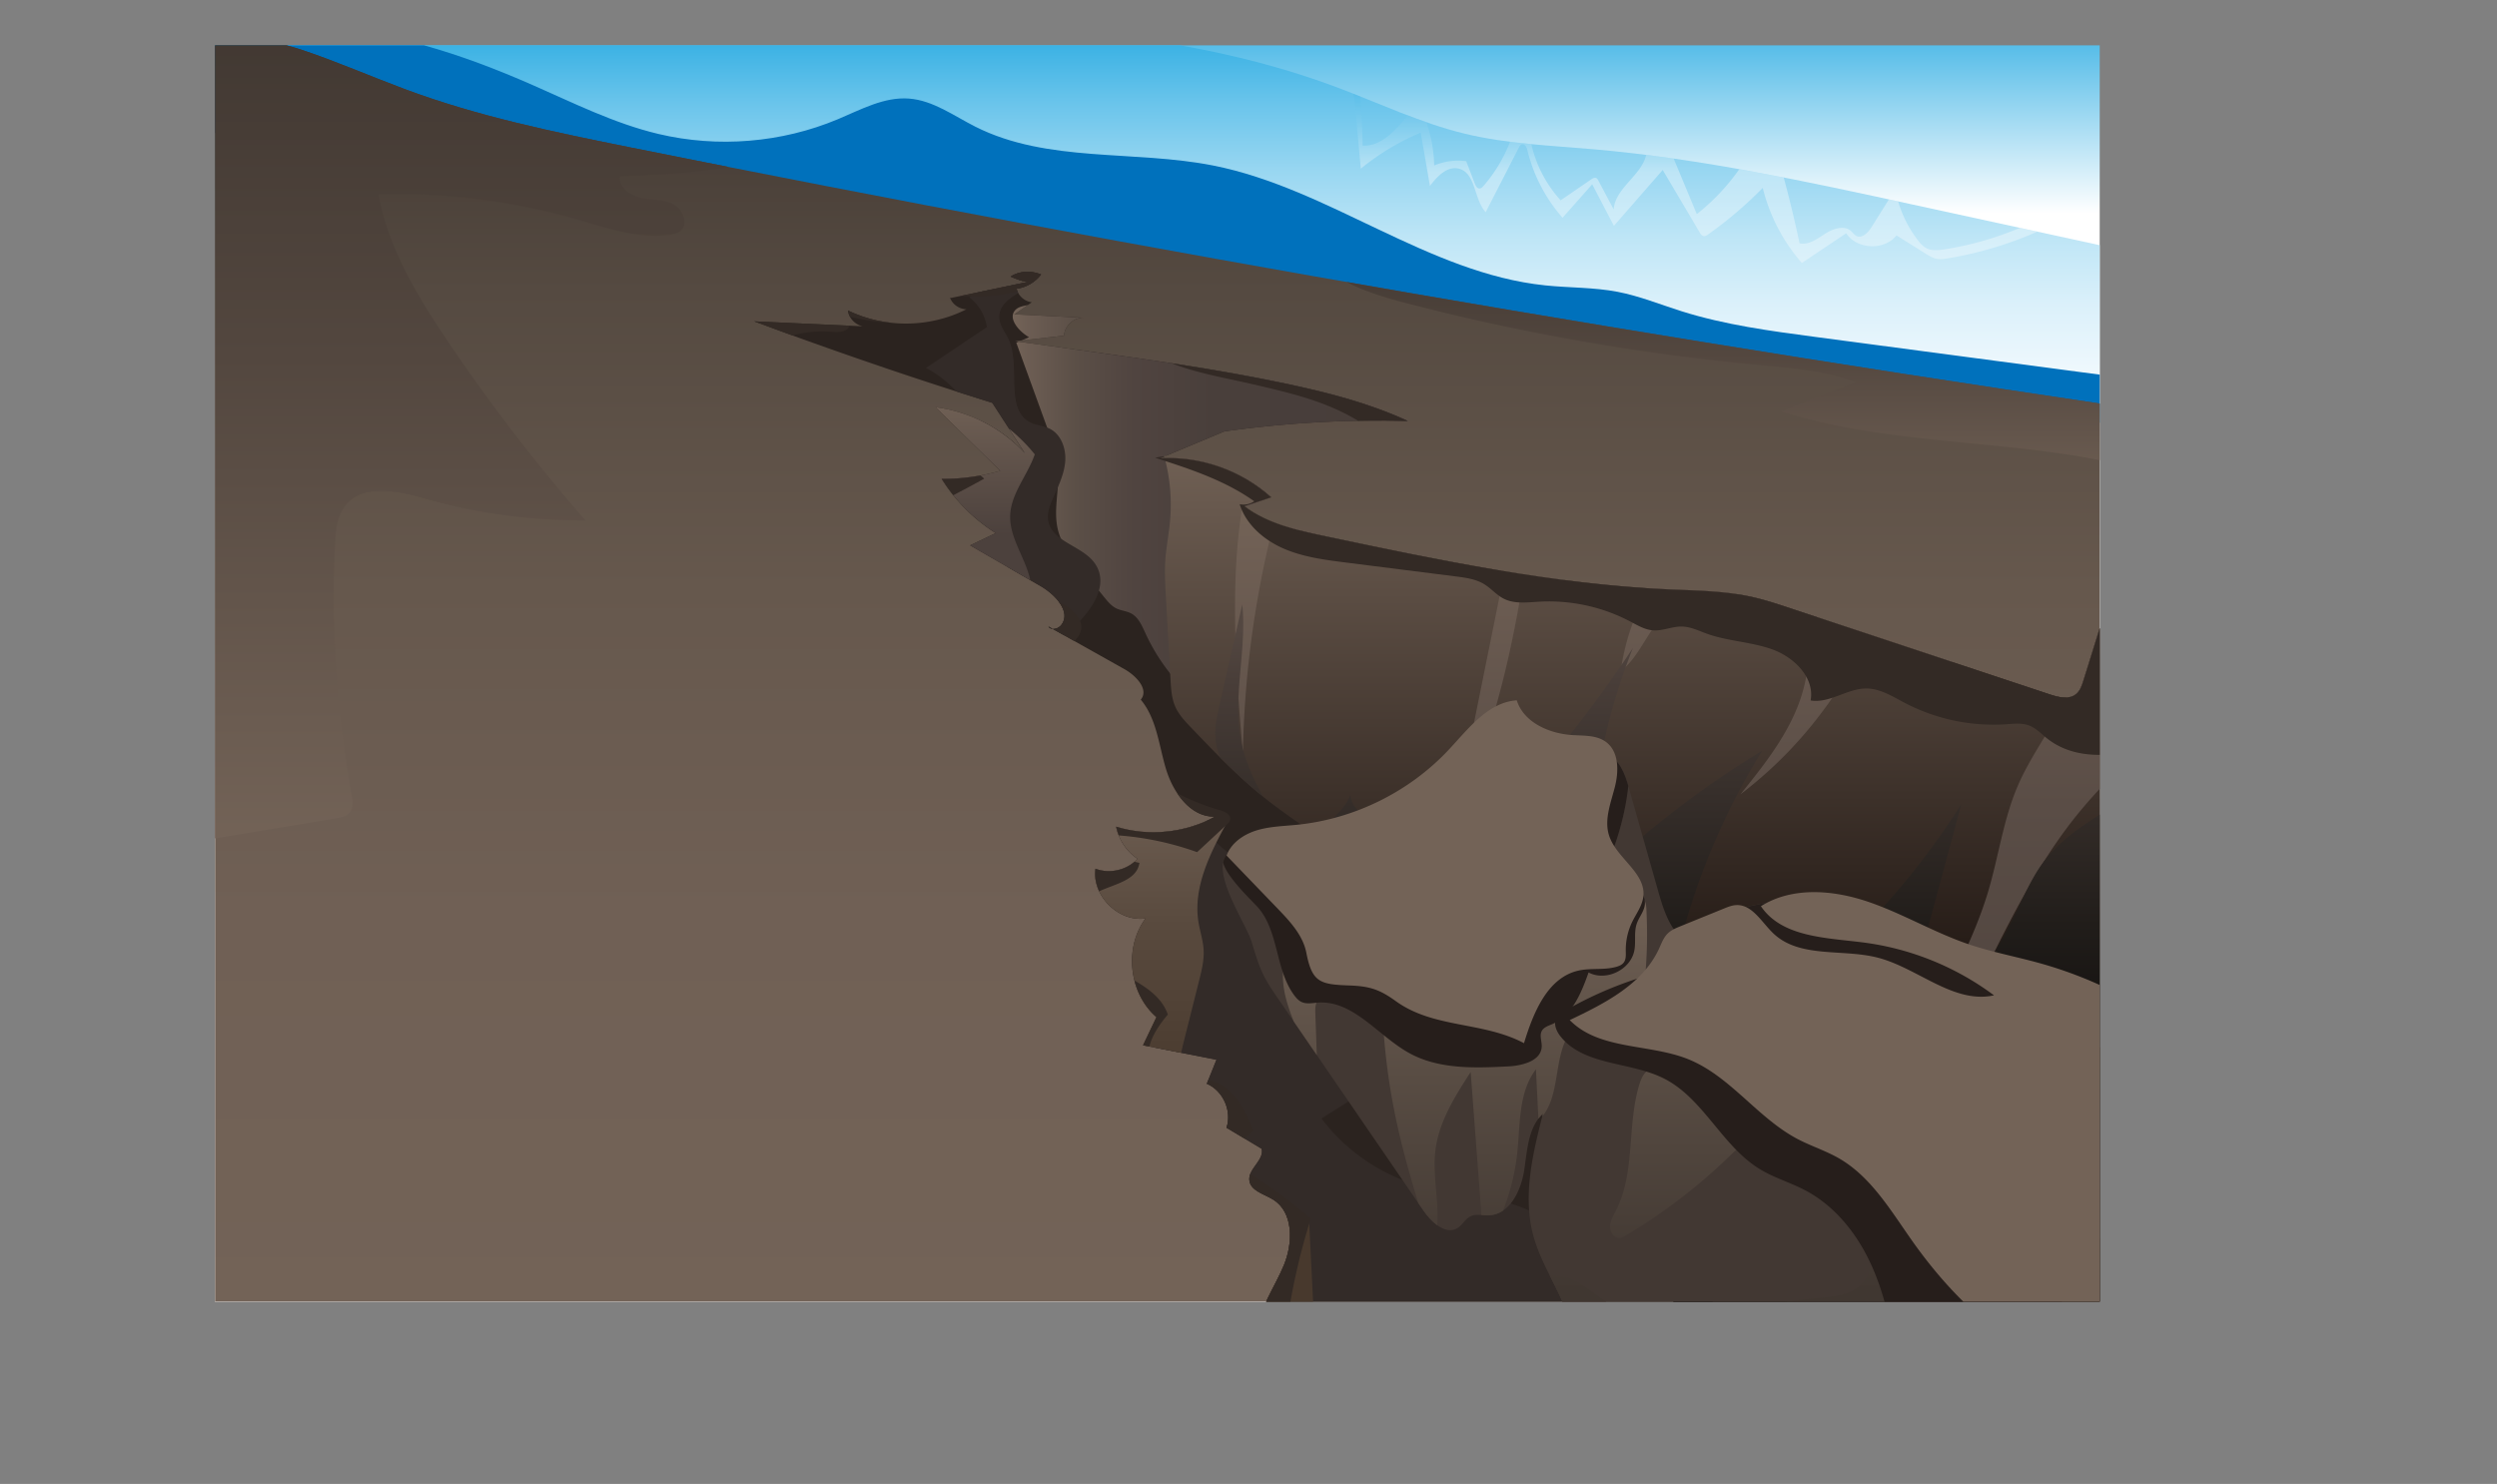 <svg xmlns="http://www.w3.org/2000/svg" xmlns:xlink="http://www.w3.org/1999/xlink" viewBox="0 0 8112.05 4821.56"><rect x="0" y="0" width="8112.05" height="4821.56" fill="#808080" stroke="none"/><defs><style>.cls-1{fill:url(#Безымянный_градиент_93);}.cls-2{fill:url(#Безымянный_градиент_15);}.cls-3{fill:url(#Безымянный_градиент_278);}.cls-4{fill:#2b231f;}.cls-5{fill:url(#Безымянный_градиент_252);}.cls-6{fill:#423833;}.cls-7{clip-path:url(#clip-path);}.cls-8{clip-path:url(#clip-path-2);}.cls-9{opacity:0.36;fill:url(#Безымянный_градиент_26);}.cls-10{fill:#0071bc;}.cls-11{clip-path:url(#clip-path-3);}.cls-12{clip-path:url(#clip-path-4);}.cls-13{fill:url(#Безымянный_градиент_167);}.cls-14{fill:#332b28;}.cls-15{fill:url(#Безымянный_градиент_179);}.cls-16{fill:url(#Безымянный_градиент_187);}.cls-17{clip-path:url(#clip-path-5);}.cls-18{fill:url(#Безымянный_градиент_264);}.cls-19{fill:url(#Безымянный_градиент_256);}.cls-20{fill:#332a25;}.cls-21{clip-path:url(#clip-path-6);}.cls-22{fill:url(#Безымянный_градиент_275);}.cls-23{fill:#261e1b;}.cls-24{fill:#736357;}.cls-25{fill:url(#Безымянный_градиент_282);}.cls-26{fill:url(#Безымянный_градиент_282-2);}</style><linearGradient id="Безымянный_градиент_93" x1="3061.41" y1="4081.89" x2="3061.41" gradientUnits="userSpaceOnUse"><stop offset="0.83" stop-color="#fff"/><stop offset="1" stop-color="#29abe2"/></linearGradient><linearGradient id="Безымянный_градиент_15" x1="3007.88" y1="4258.33" x2="3007.88" y2="-75.06" gradientUnits="userSpaceOnUse"><stop offset="0.64" stop-color="#fff"/><stop offset="0.69" stop-color="#fbfdfe"/><stop offset="0.74" stop-color="#eef8fd"/><stop offset="0.79" stop-color="#daf0fa"/><stop offset="0.84" stop-color="#bde5f6"/><stop offset="0.89" stop-color="#97d6f1"/><stop offset="0.94" stop-color="#69c4eb"/><stop offset="0.99" stop-color="#34afe3"/><stop offset="1" stop-color="#29abe2"/></linearGradient><linearGradient id="Безымянный_градиент_278" x1="2936.93" y1="-45.1" x2="2936.93" y2="4161.93" gradientUnits="userSpaceOnUse"><stop offset="0" stop-color="#403731"/><stop offset="0.2" stop-color="#554a41"/><stop offset="0.43" stop-color="#66584d"/><stop offset="0.68" stop-color="#706055"/><stop offset="1" stop-color="#736357"/></linearGradient><linearGradient id="Безымянный_градиент_252" x1="4979.59" y1="4420.3" x2="4979.59" y2="1257.56" gradientUnits="userSpaceOnUse"><stop offset="0.47" stop-color="#261c17"/><stop offset="1" stop-color="#736357"/></linearGradient><clipPath id="clip-path" transform="translate(698.55 147.32)"><rect class="cls-1" width="6122.83" height="4081.89"/></clipPath><clipPath id="clip-path-2" transform="translate(698.55 147.32)"><path id="_Обтравочный_контур_" data-name="&lt;Обтравочный контур&gt;" class="cls-2" d="M-35-5C89.35-73.75,238.46-75.25,380.53-75l1535.94,2.27c583,.86,1180.52,4.24,1726.54,208.51,138.51,51.82,273,116.37,416.71,151.18,137.48,33.3,279.92,38.53,420.84,50.85C4829.07,368.24,5172,442.71,5513.89,517l894.43,194.4c42.77,196.88,85.75,399.18,54.91,598.28-27,174.35-108.93,334.71-162.13,502.92s-75,360.9,13.16,513.73c38.78,67.23,96.15,121.77,139.53,186.13,170.27,252.67,94.2,591.31,3.12,882.07q-97.29,310.59-208,616.76c-18.09,50-39.12,103.41-83.72,132.4-37.32,24.27-84.25,26.76-128.73,28.51-786.69,31-1574.82,61.9-2360.87,17.52-353.84-20-707.06-55.21-1061.44-58.72-513.36-5.08-1024.68,56.41-1535.9,103.43-253.45,23.31-511.31,42.86-760.59-8.5S-175.22,4042.51-305.81,3824c-114.77-192-130.46-425.22-143.25-648.54L-511.66,2082c-25.93-452.84-51.72-909.25,12.27-1358.29C-478.22,575.11-437.85,395-311.93,298c56.31-43.35,91.66-44.77,120.33-114.18C-158.8,104.45-112,37.58-35-5Z"/></clipPath><linearGradient id="Безымянный_градиент_26" x1="4867.64" y1="707.14" x2="4867.64" y2="61.76" gradientUnits="userSpaceOnUse"><stop offset="0.11" stop-color="#fff"/><stop offset="0.46" stop-color="#fff"/><stop offset="0.47" stop-color="#f9fdfe"/><stop offset="0.62" stop-color="#b0e0f4"/><stop offset="0.75" stop-color="#76c9ec"/><stop offset="0.86" stop-color="#4cb9e7"/><stop offset="0.95" stop-color="#32afe3"/><stop offset="1" stop-color="#29abe2"/></linearGradient><clipPath id="clip-path-3" transform="translate(698.55 147.32)"><path id="_Обтравочный_контур_2" data-name="&lt;Обтравочный контур&gt;" class="cls-3" d="M614.74,141.54c238.23,89.22,488.64,140.69,738,190.81Q3882.22,840.65,6437,1209.78C6372,1626,6307,2051.38,6380.93,2466.08c24.89,139.67,65.48,277.75,67.17,419.61,3,252.51-117.44,496.84-98.8,748.68,6.31,85.2,28.55,169.3,26,254.69S6338.6,4066.39,6262.89,4106c-41.17,21.53-89.11,24.91-135.48,27.65-1608.69,94.86-3222.48-84-4832.94-26.25C790.34,4125.44,286.12,4166.69-217.91,4146c-66.95-2.75-137.19-7.61-193.73-43.56-80.09-50.93-112.6-150.68-130.74-243.84-146.21-750.74,265.1-1525.54,125.64-2277.56C-460.48,1345.21-558,1116.48-553.4,876.65c3.19-165.85,55.46-331.94,26.57-495.29-8.3-46.91-23.25-93-24.33-140.61C-559.78-139.08,76-54.87,284.8,15.51,396.42,53.12,504.49,100.25,614.74,141.54Z"/></clipPath><clipPath id="clip-path-4" transform="translate(698.55 147.32)"><path id="_Обтравочный_контур_3" data-name="&lt;Обтравочный контур&gt;" class="cls-4" d="M2643.94,767.94l-255.73,53.42c8.45,21,30.23,35.91,52.86,36.19-118.36,60.5-265.13,62-384.73,4,3.12,31.19,35.09,56.41,66.15,52.18L1751.34,896.7q383.18,143.07,773.83,264.92L2631,1325.15c-75.39-81.5-180-135.36-290.16-149.37L2551,1382.54a679,679,0,0,1-190.34,26.24,556.43,556.43,0,0,0,175.61,176.09l-83.33,39.74L2681,1756.44c47.47,27.44,101.85,83.59,68.37,127-10.08,13.07-33,18.73-41.95,4.83l247.15,138.68c37.53,21.06,80.51,66,52.88,99,51.38,61.51,58.7,147.08,81.52,223.91s79.25,158.3,159.37,156.35c-96.83,53.18-215.46,65.15-321,32.37a165.66,165.66,0,0,0,69.51,104.45c-33.46,36.77-90.21,50.16-136.58,32.24-12.13,87.71,75,174.3,162.61,161.65-70.58,94.94-54.07,243.46,35.63,320.59l-43.63,91.54,238.51,46.9-31.34,77.91c52.78,22.57,82.34,88.6,64,143l114.18,68.41c8.93,36.53-43.58,64.5-39.94,101.93,3.35,34.43,47.2,44.71,76.69,62.79,67.07,41.13,65.62,140.82,35.57,213.53s-80.63,139.59-86.43,218.05c-1.13,15.24,0,32,10.16,43.43,12.86,14.51,34.89,15.18,54.27,14.75l2549-55.79c54.39-1.19,111.73-3.21,158-31.86,62.61-38.78,88.75-115.85,103.86-187.92,69.15-329.87,2.51-672.28,22.59-1008.72,11.72-196.35,53-390.77,52.09-587.46s-51.09-404.41-192.45-541.18l-73.56,236.6c-5,16.16-10.65,33.24-23.63,44.08-23,19.23-57.43,10.76-85.9,1.3l-843.9-280.24c-40.76-13.54-81.61-27.1-123.54-36.44-88.43-19.72-179.81-20.33-270.32-24.4-375.51-16.9-745.3-94.67-1113.11-172.19-93-19.6-189.41-40.7-265.2-98.09l86.72-28.89c-97.35-88-230.81-134.67-361.76-126.6l210.05-87.69a3596.3,3596.3,0,0,1,595.29-33.82c-125.66-58.09-260.82-92.69-396.27-121.29-231-48.77-465.08-80.95-698.94-113.09L2598.4,961.19l159.86-17.73c1.36-32.43,32.6-60.53,65-58.44l-226.44-11,56.82-39.24c-23.38-2.53-44.21-20.91-49.64-43.79a121.87,121.87,0,0,0,79.75-46.49c-31.16-12.9-71-12.31-98.9,6.89C2596.62,756.68,2629.85,770.88,2643.94,767.94Z"/></clipPath><linearGradient id="Безымянный_градиент_167" x1="2591.47" y1="1473.12" x2="4306.01" y2="1473.12" gradientUnits="userSpaceOnUse"><stop offset="0" stop-color="#736357"/><stop offset="0.03" stop-color="#6c5d53"/><stop offset="0.12" stop-color="#5b4f47"/><stop offset="0.23" stop-color="#504440"/><stop offset="0.38" stop-color="#493f3b"/><stop offset="0.81" stop-color="#473d3a"/></linearGradient><linearGradient id="Безымянный_градиент_179" x1="2388.12" y1="1811.26" x2="2388.12" y2="1121.79" gradientUnits="userSpaceOnUse"><stop offset="0.32" stop-color="#4c413d"/><stop offset="1" stop-color="#736357"/></linearGradient><linearGradient id="Безымянный_градиент_187" x1="3080.51" y1="4288.19" x2="3080.51" y2="2354.35" gradientUnits="userSpaceOnUse"><stop offset="0.32" stop-color="#48392d"/><stop offset="0.52" stop-color="#4c3d31"/><stop offset="0.74" stop-color="#594a3e"/><stop offset="0.96" stop-color="#6f5f53"/><stop offset="1" stop-color="#736357"/></linearGradient><clipPath id="clip-path-5" transform="translate(698.55 147.32)"><path id="_Обтравочный_контур_4" data-name="&lt;Обтравочный контур&gt;" class="cls-5" d="M3083.06,1333.25a589.56,589.56,0,0,1,19.48,212.58c-3.9,42.7-12.47,84.91-15.32,127.69-2.6,39-.41,78.22,1.78,117.29l15.19,271.38c1.64,29.26,3.44,59.23,15.16,86.09,11.6,26.56,32,48.09,52.08,69,74.71,78.06,149.68,156.37,233.76,224.25,95.65,77.22,202.06,140.12,299.24,215.4,505.54,391.63,702.87,1062.67,1129.1,1539.4,79.13,88.51,170.65,172.81,284.53,206.37,108,31.82,223.67,14.54,334.42-5.52a7339.56,7339.56,0,0,0,787.66-188.08c106.33-31.69,215.85-68,296.34-144.4,72.64-68.92,114.36-163.77,148.86-257.77,109.4-298.07,164.58-614.21,184.77-931.09,24.47-384.09-17.28-807.92-286.84-1082.63-106.48-108.52-241.41-185.28-381.21-245-733.28-313.32-1573.18-175.39-2362.32-290-46.78-6.79-137.18,38.77-186.5,47.68a1356.75,1356.75,0,0,1-208.91,21.21C3321.38,1330.06,3205.83,1323.48,3083.06,1333.25Z"/></clipPath><linearGradient id="Безымянный_градиент_264" x1="5029.56" y1="3581.47" x2="5029.56" y2="1437.01" gradientUnits="userSpaceOnUse"><stop offset="0.26" stop-color="#534741"/><stop offset="0.52" stop-color="#5a4d46"/><stop offset="0.9" stop-color="#6f5f54"/><stop offset="0.97" stop-color="#736357"/></linearGradient><linearGradient id="Безымянный_градиент_256" x1="4975.1" y1="4558.57" x2="4975.1" y2="1816.84" gradientUnits="userSpaceOnUse"><stop offset="0.26"/><stop offset="0.4" stop-color="#090807"/><stop offset="0.62" stop-color="#211d1a"/><stop offset="0.91" stop-color="#493e39"/><stop offset="0.97" stop-color="#534741"/></linearGradient><clipPath id="clip-path-6" transform="translate(698.55 147.32)"><path id="_Обтравочный_контур_5" data-name="&lt;Обтравочный контур&gt;" class="cls-6" d="M3367.8,2913.18c11,36.31,21.4,73,38.14,107.05,13.34,27.11,30.48,52.13,47.57,77l472.21,688.64c26.28,38.32,72.81,81.5,111.83,56.27,15.35-9.92,23.91-28.57,40.18-36.89,18.39-9.4,40.49-2.89,61.12-3.76,66.6-2.8,103.59-78.79,114-144.63s12.48-140.54,61.31-185.92c-33.2,129.91-66.44,266.86-31.47,396.3,24.44,90.48,80.42,169.25,111.71,257.6,26.25,74.1,36.9,158,90.68,215.35,56.11,59.82,144.09,74.54,225.46,84.87A9655.33,9655.33,0,0,0,5727.81,4500c181.56,3.74,364.27,2.27,543.11-29.24,79.54-14,163.25-37,216.44-97.77,26.73-30.55,43.52-68.31,59.91-105.45,68.52-155.22,137.21-310.89,186.92-473.12,16.15-52.7,30.4-107.23,26.7-162.23-8.47-125.89-106.32-225-198-311.65-32.07-30.3-65.7-61.54-107.82-74.64-91.22-28.38-187.94,36.42-282.66,24-92.69-12.15-158.18-92.57-227-155.86-143.07-131.61-329.84-203.14-511.74-271.73-64.53-24.33-129.63-48.82-197.77-59.42-167.64-26.08-335.46,33.57-494.65,92.24-27.81-39.43-41.44-86.84-54.61-133.27L4592.57,2410c-12.38-43.64-31.05-93.9-74.68-106.31-32.14-9.14-65.57,6.48-95.33,21.68l-610.69,311.94c-40.83,20.85-83.18,42.14-129,44.69-31.18,1.74-62.1-5.37-92.53-12.43-53.12-12.33-251.25-92.32-300.36-44C3231,2683.71,3349.22,2851.68,3367.8,2913.18Z"/></clipPath><linearGradient id="Безымянный_градиент_275" x1="4903.75" y1="4674.24" x2="4903.75" y2="2712.83" gradientUnits="userSpaceOnUse"><stop offset="0.32" stop-color="#403731"/><stop offset="0.67" stop-color="#584c43"/><stop offset="1" stop-color="#736357"/></linearGradient><linearGradient id="Безымянный_градиент_282" x1="5501.97" y1="622.4" x2="5501.97" y2="1523.73" gradientUnits="userSpaceOnUse"><stop offset="0" stop-color="#403731"/><stop offset="0.42" stop-color="#53473f"/><stop offset="1" stop-color="#736357"/></linearGradient><linearGradient id="Безымянный_градиент_282-2" x1="633.69" y1="-147.32" x2="633.69" y2="2602.22" xlink:href="#Безымянный_градиент_282"/></defs><title>разлом</title><g id="Слой_3" data-name="Слой 3"><rect class="cls-1" x="698.55" y="147.32" width="6122.83" height="4081.89"/><g class="cls-7"><path id="_Обтравочный_контур_6" data-name="&lt;Обтравочный контур&gt;" class="cls-2" d="M-35-5C89.35-73.75,238.46-75.25,380.53-75l1535.94,2.27c583,.86,1180.52,4.24,1726.54,208.51,138.51,51.82,273,116.37,416.71,151.18,137.48,33.3,279.92,38.53,420.84,50.85C4829.07,368.24,5172,442.71,5513.89,517l894.43,194.4c42.77,196.88,85.75,399.18,54.91,598.28-27,174.35-108.93,334.71-162.13,502.92s-75,360.9,13.16,513.73c38.78,67.23,96.15,121.77,139.53,186.13,170.27,252.67,94.2,591.31,3.12,882.07q-97.29,310.59-208,616.76c-18.09,50-39.12,103.41-83.72,132.4-37.32,24.27-84.25,26.76-128.73,28.51-786.69,31-1574.82,61.9-2360.87,17.52-353.84-20-707.06-55.21-1061.44-58.72-513.36-5.08-1024.68,56.41-1535.9,103.43-253.45,23.31-511.31,42.86-760.59-8.5S-175.22,4042.51-305.81,3824c-114.77-192-130.46-425.22-143.25-648.54L-511.66,2082c-25.93-452.84-51.72-909.25,12.27-1358.29C-478.22,575.11-437.85,395-311.93,298c56.31-43.35,91.66-44.77,120.33-114.18C-158.8,104.45-112,37.58-35-5Z" transform="translate(698.55 147.32)"/><g class="cls-8"><path class="cls-9" d="M3703.5,193.29l18.93,207.3a787,787,0,0,1,194.59-117l30,173.3c23.16-30.83,55.65-65.32,93.16-56.4,56.14,13.35,49,99,87.83,141.67L4235.3,333.1c2.53-4.94,5.77-10.43,11.21-11.49,9.36-1.82,14.84,10,17.08,19.26a516.46,516.46,0,0,0,114.17,219.32l96.35-108.66,70.48,135,158.54-181.57,120.26,203.21c2.77,4.68,6,9.76,11.29,11.19,6,1.63,12-2.11,17-5.7a1327,1327,0,0,0,176.48-150.42,583.87,583.87,0,0,0,127.07,243.93l143.88-96.63c35,53.09,124.06,56.9,163.47,7l94,58.9c12.47,7.81,25.42,15.81,40,17.83,9.88,1.37,19.92-.11,29.77-1.7a1209.54,1209.54,0,0,0,473.89-185.8c-42.55-16.56-88.46,9.67-128.09,32.36A1030.13,1030.13,0,0,1,5618,662.87c-19.2,3-39.8,5.17-57.24-3.39-12.32-6-21.59-16.8-29.9-27.71a383.75,383.75,0,0,1-72.17-164.29l-76.85,122.79c-11.31,18.08-31.33,38.81-50.13,28.73-6.66-3.57-10.9-10.34-16.52-15.4-22.66-20.39-58.81-8-84.39,8.61s-53.5,37.51-83.26,30.89q-24.53-117-56.43-232.38c-5.82-21-12.19-42.72-26.4-59.27s-38.54-26.5-58.44-17.54c-14.58,6.56-23.45,21.24-31.9,34.82a704.74,704.74,0,0,1-160.51,179.74L4703.82,284.25c-2.29-5.51-4.74-11.23-9.29-15.09-13.73-11.65-35.92,2.27-41.16,19.5s-.68,35.79-1.87,53.75c-4.92,74.31-102.4,116.5-107.61,190.79L4494,439.26c-1.64-3.08-3.45-6.34-6.56-7.91-5.4-2.73-11.73.82-16.72,4.24l-99.2,68a405.71,405.71,0,0,1-103.21-231.36c-1.75-17.55-10.56-41.65-27.55-36.91-10.15,2.83-14,14.87-16.63,25.08a482.43,482.43,0,0,1-103.27,196.49c-3.45,4-7.59,8.16-12.84,8.25-7.84.15-12.48-8.49-15.28-15.81l-28-73.05a201.78,201.78,0,0,0-104.06,14.05,445.31,445.31,0,0,0-31-155.16c-5.8-14.69-18-31.88-33.1-27.28-6,1.82-10.35,6.78-14.36,11.55-41.68,49.72-89.13,109.47-153.94,106.56q-1.56-81.23-7.47-162.3c-1.92-26.29-4.62-53.86-19.39-75.69s-43.16-33.64-66.33-21.05C3668.58,116.85,3698.29,122.86,3703.5,193.29Z" transform="translate(698.55 147.32)"/><path class="cls-10" d="M304.87-57.78C556.22-53.54,800.3,27.4,1030.5,128.41c134.41,59,266.92,125.51,409.73,159.44,192.91,45.84,400.22,28.86,583.11-47.75,74.82-31.34,150.31-73.28,231.2-67.15,78.56,6,145.51,56.07,215.87,91.52,234.58,118.17,515.47,75,773.1,126.2,376.26,74.7,696.28,349.62,1077.83,389.27,78.38,8.14,157.95,6.06,235.34,20.94,71.28,13.7,138.95,41.44,208.18,63.23,141,44.37,288.4,64,434.94,83.43l929.59,123.29c60.06,8,138.19,38.11,129.22,98-9.08,60.67-94.14,65.62-154.49,54.59C4776,980.6,3428.83,861.34,2091.69,674.67c-283.48-39.57-567.49-82.39-842.71-161-342.67-97.86-678.8-252.15-1035.14-247C17.4,269.47-235.62,345.52-420,250.07c8.35-48.31,82.49-93.06,118.74-121.41,56.61-44.26,119.5-80.2,185.61-108.21C16.6-35.56,161.6-60.2,304.87-57.78Z" transform="translate(698.55 147.32)"/><path id="_Обтравочный_контур_7" data-name="&lt;Обтравочный контур&gt;" class="cls-3" d="M614.74,141.54c238.23,89.22,488.64,140.69,738,190.81Q3882.22,840.65,6437,1209.78C6372,1626,6307,2051.38,6380.93,2466.08c24.89,139.67,65.48,277.75,67.17,419.61,3,252.51-117.44,496.84-98.8,748.68,6.31,85.2,28.55,169.3,26,254.69S6338.6,4066.39,6262.89,4106c-41.17,21.53-89.11,24.91-135.48,27.65-1608.69,94.86-3222.48-84-4832.94-26.25C790.34,4125.44,286.12,4166.69-217.91,4146c-66.95-2.75-137.19-7.61-193.73-43.56-80.09-50.93-112.6-150.68-130.74-243.84-146.21-750.74,265.1-1525.54,125.64-2277.56C-460.48,1345.21-558,1116.48-553.4,876.65c3.19-165.85,55.46-331.94,26.57-495.29-8.3-46.91-23.25-93-24.33-140.61C-559.78-139.08,76-54.87,284.8,15.51,396.42,53.12,504.49,100.25,614.74,141.54Z" transform="translate(698.55 147.32)"/><g class="cls-11"><path id="_Обтравочный_контур_8" data-name="&lt;Обтравочный контур&gt;" class="cls-4" d="M2643.94,767.94l-255.73,53.42c8.45,21,30.23,35.91,52.86,36.19-118.36,60.5-265.13,62-384.73,4,3.12,31.19,35.09,56.41,66.15,52.18L1751.34,896.7q383.18,143.07,773.83,264.92L2631,1325.15c-75.39-81.5-180-135.36-290.16-149.37L2551,1382.54a679,679,0,0,1-190.34,26.24,556.43,556.43,0,0,0,175.61,176.09l-83.33,39.74L2681,1756.44c47.47,27.44,101.85,83.59,68.37,127-10.08,13.07-33,18.73-41.95,4.83l247.15,138.68c37.53,21.06,80.51,66,52.88,99,51.38,61.51,58.7,147.08,81.52,223.91s79.25,158.3,159.37,156.35c-96.83,53.18-215.46,65.15-321,32.37a165.66,165.66,0,0,0,69.51,104.45c-33.46,36.77-90.21,50.16-136.58,32.24-12.13,87.71,75,174.3,162.61,161.65-70.58,94.94-54.07,243.46,35.63,320.59l-43.63,91.54,238.51,46.9-31.34,77.91c52.78,22.57,82.34,88.6,64,143l114.18,68.41c8.93,36.53-43.58,64.5-39.94,101.93,3.35,34.43,47.2,44.71,76.69,62.79,67.07,41.13,65.62,140.82,35.57,213.53s-80.63,139.59-86.43,218.05c-1.13,15.24,0,32,10.16,43.43,12.86,14.51,34.89,15.18,54.27,14.75l2549-55.79c54.39-1.19,111.73-3.21,158-31.86,62.61-38.78,88.75-115.85,103.86-187.92,69.15-329.87,2.51-672.28,22.59-1008.72,11.72-196.35,53-390.77,52.09-587.46s-51.09-404.41-192.45-541.18l-73.56,236.6c-5,16.16-10.65,33.24-23.63,44.08-23,19.23-57.43,10.76-85.9,1.3l-843.9-280.24c-40.76-13.54-81.61-27.1-123.54-36.44-88.43-19.72-179.81-20.33-270.32-24.4-375.51-16.9-745.3-94.67-1113.11-172.19-93-19.6-189.41-40.7-265.2-98.09l86.72-28.89c-97.35-88-230.81-134.67-361.76-126.6l210.05-87.69a3596.3,3596.3,0,0,1,595.29-33.82c-125.66-58.09-260.82-92.69-396.27-121.29-231-48.77-465.08-80.95-698.94-113.09L2598.4,961.19l159.86-17.73c1.36-32.43,32.6-60.53,65-58.44l-226.44-11,56.82-39.24c-23.38-2.53-44.21-20.91-49.64-43.79a121.87,121.87,0,0,0,79.75-46.49c-31.16-12.9-71-12.31-98.9,6.89C2596.62,756.68,2629.85,770.88,2643.94,767.94Z" transform="translate(698.55 147.32)"/><g class="cls-12"><path class="cls-13" d="M2632.32,845.55c-11.15,2.44-22.89,5.28-31.11,13.2-27.94,26.94,9.75,70.34,43.38,89.72l-41.51,17.66L2704.84,1246c15.06,41.43,30.27,83.47,33.86,127.41,5.66,69.13-17.6,140.4,1.33,207.13,12.45,43.9,41.87,80.67,70.6,116.12l78.23,96.56c11.4,14.07,23.33,28.57,39.64,36.43,15.15,7.3,32.85,8.22,47.7,16.12,23.63,12.57,34.95,39.5,46.11,63.82a641,641,0,0,0,81.8,132.73c33.9,42.41,75.9,82,128.6,95.06,108.63,26.89,210.44-68,261.5-167.6s78.88-215.1,158.85-293.38c135.12-132.27,360.2-106.13,524.44-199.83,40.54-23.13,77.56-54.26,100.94-94.66,62.19-107.48,11-248.43-72.53-340.32C4031,849.25,3742.85,800.06,3485.45,836.41c-122.08,17.24-241.55,50.5-364.29,63.43-88.88,9.36-270.1,38.58-224.25-95.58C2810.39,803.62,2717,827,2632.32,845.55Z" transform="translate(698.55 147.32)"/><path class="cls-14" d="M2450.45,818.28a152.14,152.14,0,0,1,57.24,97.43l-198.44,132.56c85.47,43.75,144.64,124.66,200.56,202.71,28.5,39.77,57.71,81.17,67.15,129.18s-6.64,104.71-50,127.4c81,53.82,45.33,176.36,45.22,273.64-.39,326.31,480.39,491,488.55,817.25,2,81.26-27,166,2.24,241.81,21.48,55.62,71.88,97.71,87,155.39,30.92,118.36-95.6,216-131.08,333.06C2969.32,3492.15,3101.77,3647,3192,3792a1046.92,1046.92,0,0,1,151.81,444.56c5.8,56.75,9,119,47.57,161,29.86,32.51,74.91,45.64,118,55.42,141.81,32.2,287.43,43.28,432.43,54.27,262.47,19.89,532.81,38.92,783.23-42.14,143.75-46.53,281.77-126,432.86-125.33,27.11.12,57.28,1.89,77.84-15.79,14.51-12.48,20.57-31.83,28.5-49.25,23.84-52.34,70.7-93.69,125.61-110.83-294.44-30.87-599.26-65-854-215.83-103.9-61.49-198.5-141.91-312.9-180.51-95.59-32.25-199-33.09-296.61-58.46-131.31-34.12-250.31-113.85-331.8-222.32L3765,3379.37c27-17,56.54-37.53,62.46-68.93,5.86-31-14-61.13-36.57-83.19-70.17-68.45-174.32-97.41-235.26-174.2-81.16-102.28-64.73-263.3-159.51-353.12-22.19-21-49-36.4-74.09-53.84-41.48-28.82-78.55-63.5-114.35-99.13a2480.2,2480.2,0,0,1-456.23-624.55c76.87-58.61,162-158.39,107.48-238.24-39.92-58.52-140.55-70.09-152.19-140-4.15-24.92,5.57-49.89,15.78-73,17-38.56,36.27-77.4,39.55-119.43s-13.81-89-52-106.85c-18.41-8.62-39.65-9.69-58.11-18.21-89.52-41.34-32.29-183-74.13-272.32-9.88-21.08-25.92-40-29.15-63-11.65-83.08,128-96.53,167.41-170.57,2.61-4.9-75.12-132.13-85.34-142.8-23.61-24.65-85.11-64.18-107.54-20.46-15.65,30.51,34.95,96.72,35.61,129.8C2560.24,753.72,2505.22,792.47,2450.45,818.28Z" transform="translate(698.55 147.32)"/><path class="cls-15" d="M2221.11,1130.19c25.46-11,54.47-9.33,81.93-5.46,139.94,19.71,271.4,94.29,360.1,204.3-23.7,68.77-78.72,128.37-80,201.09-1.69,94.85,89.81,181,64.24,272.38-81.33,21.66-168.17.29-245.69-32.47-31.17-13.17-62.09-28.55-86.57-51.91-40.71-38.83-59-94.8-79.28-147.28a1336.13,1336.13,0,0,0-103.71-211.17C2083.72,1279.78,2132.86,1168.2,2221.11,1130.19Z" transform="translate(698.55 147.32)"/><path class="cls-16" d="M3289,2522c-55.37,101.6-112.58,213-94,327.2,4.83,29.68,14.75,58.58,16.61,88.59,2.12,34.15-6.28,68-14.61,101.16l-48.19,191.86c-7.59,30.22-15.22,60.74-16,91.89-.85,32.24,5.62,64.18,12.23,95.75q33.14,158.23,71.93,315.2a1876.87,1876.87,0,0,0,337.49,88.19l19.27,390.87c.74,14.94,1.36,30.55-4.81,44.18-18.94,41.89-80.16,34.72-123.25,18.69a1490.63,1490.63,0,0,1-318.11-164.32c-57.24-38.93-112.52-82.64-153.14-138.69-75.34-103.94-92.27-237.48-114.11-364-22.52-130.44-53.11-260.79-110.4-380.12-52.36-109.05-127.39-210.28-148.68-329.36-19.58-109.52,8.69-223-8.29-333-4-26.23-10.54-53.81-1.12-78.63,7.23-19,22.87-33.52,38.71-46.32,54.24-43.85,118.75-77.35,188.06-85.09,100.06-11.18,141.69,32.94,207,92.07C3090.58,2507.05,3204.73,2527.43,3289,2522Z" transform="translate(698.55 147.32)"/><path id="_Обтравочный_контур_9" data-name="&lt;Обтравочный контур&gt;" class="cls-5" d="M3083.06,1333.25a589.56,589.56,0,0,1,19.48,212.58c-3.9,42.7-12.47,84.91-15.32,127.69-2.6,39-.41,78.22,1.78,117.29l15.19,271.38c1.64,29.26,3.44,59.23,15.16,86.09,11.6,26.56,32,48.09,52.08,69,74.71,78.06,149.68,156.37,233.76,224.25,95.65,77.22,202.06,140.12,299.24,215.4,505.54,391.63,702.87,1062.67,1129.1,1539.4,79.13,88.51,170.65,172.81,284.53,206.37,108,31.82,223.67,14.54,334.42-5.52a7339.56,7339.56,0,0,0,787.66-188.08c106.33-31.69,215.85-68,296.34-144.4,72.64-68.92,114.36-163.77,148.86-257.77,109.4-298.07,164.58-614.21,184.77-931.09,24.47-384.09-17.28-807.92-286.84-1082.63-106.48-108.52-241.41-185.28-381.21-245-733.28-313.32-1573.18-175.39-2362.32-290-46.78-6.79-137.18,38.77-186.5,47.68a1356.75,1356.75,0,0,1-208.91,21.21C3321.38,1330.06,3205.83,1323.48,3083.06,1333.25Z" transform="translate(698.55 147.32)"/><g class="cls-17"><path class="cls-18" d="M3339.25,2300.83a3280.43,3280.43,0,0,1,94.62-725.8l514.23,12.34c87.34,2.1,194.82,17.86,224.31,100.09,13.34,37.18,5.66,78.21-2.16,116.92l-140.64,696.52c106.53-220.8,167.9-460.85,210-702.36q200.93-83.47,399-173.6l31.32,120.68a737.88,737.88,0,0,0-103.21,288.26c69.39-54.07,92.59-154.44,166.28-202.49,41.31-26.93,92.34-33.12,141.35-38.6l406.9-45.54c-98.52,68.45-90,212.59-117.18,329.44-31.51,135.53-121.33,248.88-208.65,357.22A1370.27,1370.27,0,0,0,5274.12,2090c11.64-18,23.72-37,42.68-46.92,12.73-6.66,27.35-8.5,41.62-10.19a6834.76,6834.76,0,0,1,899.16-46.79c-32-50.75-112.87-44.49-158.29-5.32s-66.4,98.63-92.37,152.69c-44.52,92.67-108.07,175.51-149.08,269.78-48.21,110.85-63.35,232.9-98.18,348.66-31,103.09-77.54,200.74-123.87,297.92l-253.46,531.6c293.12-295.47,395-732.08,650.59-1060.55,157.12-201.91,366.42-355.49,568.2-512.79,42.84-33.4,86.33-68,115.09-114.1s40.44-106.54,16-155c-23.55-46.69-74.31-72.62-123.5-90.38-107.59-38.85-222.42-53.4-336.57-60.75-415.88-26.78-840.74,37.89-1246-59.33-89.75-21.53-177.66-50.86-268.38-67.83-112-20.95-226.62-22.73-340.57-23.39q-294.78-1.7-589.51,6.16c-99.31,2.65-199.33,3.46-298.44,10.39-67.84,4.74-124.59,34.72-191.21,42.15C3295.53,1749.27,3317,2045.43,3339.25,2300.83Z" transform="translate(698.55 147.32)"/><path class="cls-19" d="M3250.88,2258.5c-4.58-39.11,4.16-78.43,12.84-116.84l73.43-324.82c16.06,151.6-35,307.15-1.27,455.81,16.91,74.46,54.21,142.45,91.07,209.31l227,411.71c45.16-14.07,67.8-68.59,60.22-115.28s-37.92-86.3-70.14-120.92c-19.26-20.69-40.7-42.74-43.63-70.86-6.25-60,71.06-95,88.17-152.81,2.79,60.21,78.84,94.1,136.71,77.28s99.61-65.92,137.76-112.58l135.09-165.2c-44.64,116.41-51.53,247-19.41,367.42a3997.8,3997.8,0,0,0,527.76-642.85,1981,1981,0,0,0-138.87,651c-1.32,32.24,4.17,73.29,35.19,82.22a3120.22,3120.22,0,0,1,523.51-399.32,2253.27,2253.27,0,0,0-313.21,853.73A1233.35,1233.35,0,0,1,5182.76,2975c22.62-3.27,45.71-6,66.62-15.24,23.87-10.54,43.34-28.83,62-47.07a2478.23,2478.23,0,0,0,361.49-446.47L5491.53,3139c-16.74,62.1-25.72,144.35,30.44,175.69a2355.3,2355.3,0,0,0,336.77-513.33c23.78-49.27,46.08-99.76,78.45-143.86,55.87-76.11,137.82-128.11,217.79-178.3,102.47-64.31,224.28-131.13,338.06-90,122,44.11,170.47,189.49,188.74,317.94,37.45,263.35,15.28,532.29-34,793.69-36.23,192.07-87.82,383.38-180.82,555.29s-230.48,324.29-406.5,409.24c-204.76,98.82-441.8,99.48-668.9,88.57-239.76-11.52-507-48-656.4-235.82-56-70.43-89.42-155.89-137.12-232.2-56.46-90.32-132.5-167.12-189.33-257.21-96.78-153.4-135.85-341.86-254.74-478.83-104-119.87-255.82-184.9-386.25-275.34-99.35-68.89-186.91-153.13-274-237-78-75.08-185.68-170.63-176.45-287.79,3.89-49.35,17.86-71,.19-122.23C3297.51,2369.78,3258.18,2320.8,3250.88,2258.5Z" transform="translate(698.55 147.32)"/></g><path class="cls-20" d="M3730.47,1230.63c22.73,15,45.72,47.4,25.45,65.61-9.37,8.42-23.47,7.93-36,7a2666.86,2666.86,0,0,0-666,36.68c112.12,36.09,226.24,73.17,322.18,141.51a61.86,61.86,0,0,1-47.36,9.49c20.86,66.44,78.64,116.15,142.47,144s134,36.85,203.1,45.59l356.35,45.06c32.16,4.07,65.43,8.51,93,25.51,22.18,13.65,39.37,34.67,62.53,46.59,35.23,18.14,77.31,12.24,116.88,10a567,567,0,0,1,293.73,63.91c24,12.61,48.13,27.3,75.16,29.27,31.3,2.28,61.63-12.94,93-12.43,28.66.46,55.23,13.87,82.2,23.56,69.65,25,146.25,26,215.54,52s134.35,91.79,120.9,164.57c61.69,10.35,119.14-39.35,181.69-38.9,45,.33,85.11,26.3,125,47.19a621.34,621.34,0,0,0,328.6,69.1c25.3-1.73,51.65-4.87,75.28,4.33,21.71,8.45,38.18,26.19,56.38,40.73,117.61,94,289.39,47.92,431.27-2.41,54.34-19.27,113.27-42.3,141.29-92.69,23.21-41.72,19.51-93.09,9.29-139.72-48.67-221.94-231.46-399.64-443.95-480.1s-450.07-73.55-671.29-21.73c-136.45,32-272.09,80.77-412.09,74.65-77.54-3.39-153.23-23.63-228.19-43.76l-406-109c-53.55-14.38-110.06-30.49-147.82-71.09-42.23-45.42-51.9-111.5-80.14-166.71-50.14-98-153.94-154.5-251.74-205.11-137.66-71.24-283-144.32-437.95-139.81-90.63,2.64-177.06,32-265.41,48.94-80.13,15.4-131.09,6.45-191.75,67.71,97,80.21,251.92,102.7,371.56,130.12C3493,1129.06,3621.73,1158.69,3730.47,1230.63Z" transform="translate(698.55 147.32)"/><path class="cls-20" d="M2459.18,815.87c-20.47-1.1-41.64-3.47-61,3.4-22,7.83-38.11,26.36-56.55,40.69-78.2,60.77-189.61,42.19-286.27,20.63,15.71,8.8,9.94,35.1-5.59,44.21s-34.88,6.78-52.84,5.54a356.5,356.5,0,0,0-182,36.13c-10.06,5-20.75,11.49-24,22.23-5.1,16.73,10.43,32.46,25.64,41.09,104,59,270.73,11.46,326.29,117.36,13.92,26.53,16.42,57.73,29.12,84.87,53.83,115.06,236.12,87,326.81,176q-106.26,58.77-215.67,111.61c4.91,80.39,16.7,173,84.73,216.16,44.7,28.33,101.25,26.31,154.11,28.77a776,776,0,0,1,197.53,35.18c52.14,16.48,113.25,63.19,89.79,112.58-7.7,16.22-23.29,27.29-32.83,42.5-20.84,33.26-8.39,76.77,7.43,112.68,88.36,200.66,269.64,358.08,480.7,417.42,15.9,4.47,35.89,14,33.28,30.3-1.16,7.27-6.86,12.84-12.25,17.85l-95.1,88.4a967.54,967.54,0,0,0-318.82-57.09c27.83,47.62,77.18,82.1,131.47,91.86-11.43,77.25-134.6,69.09-183.64,129.87-53.09,65.8,12,163,84.61,206.26s164.07,76.85,191.33,156.88c-43.9,50.62-88.89,126.61-45.84,178,43.49,51.88,128.58,20,193.44,39.36,68.32,20.44,103.51,94,130.67,159.9a354.47,354.47,0,0,0-80.95,97.87A1725.88,1725.88,0,0,1,3560,3811.58a2157.57,2157.57,0,0,0-86.67,412.1c-5.1,46.38-8.2,95.65,12.64,137.39s74.23,70.73,115.62,49.18c-119.06,17-260.6,23.46-337.57-68.95-38.39-46.09-51.33-107.47-66.35-165.55a1613,1613,0,0,0-322.17-627.53c-98.22-117.64-213.43-221.47-299.86-348-80.23-117.48-133.18-250.93-191-380.89-284.91-640.1-699.28-1215.2-996.1-1849.86,252.18-235.63,630.13-259,975.11-269.52l320.4-9.73c81.61-2.48,53.91,54.82,3.74,78.85C2616.62,803.1,2538.1,820.1,2459.18,815.87Z" transform="translate(698.55 147.32)"/><path id="_Обтравочный_контур_10" data-name="&lt;Обтравочный контур&gt;" class="cls-6" d="M3367.8,2913.18c11,36.31,21.4,73,38.14,107.05,13.34,27.11,30.48,52.13,47.57,77l472.21,688.64c26.28,38.32,72.81,81.5,111.83,56.27,15.35-9.92,23.91-28.57,40.18-36.89,18.39-9.4,40.49-2.89,61.12-3.76,66.6-2.8,103.59-78.79,114-144.63s12.48-140.54,61.31-185.92c-33.2,129.91-66.44,266.86-31.47,396.3,24.44,90.48,80.42,169.25,111.71,257.6,26.25,74.1,36.9,158,90.68,215.35,56.11,59.82,144.09,74.54,225.46,84.87A9655.33,9655.33,0,0,0,5727.81,4500c181.56,3.74,364.27,2.27,543.11-29.24,79.54-14,163.25-37,216.44-97.77,26.73-30.55,43.52-68.31,59.91-105.45,68.52-155.22,137.21-310.89,186.92-473.12,16.15-52.7,30.4-107.23,26.7-162.23-8.47-125.89-106.32-225-198-311.65-32.07-30.3-65.7-61.54-107.82-74.64-91.22-28.38-187.94,36.42-282.66,24-92.69-12.15-158.18-92.57-227-155.86-143.07-131.61-329.84-203.14-511.74-271.73-64.53-24.33-129.63-48.82-197.77-59.42-167.64-26.08-335.46,33.57-494.65,92.24-27.81-39.43-41.44-86.84-54.61-133.27L4592.57,2410c-12.38-43.64-31.05-93.9-74.68-106.31-32.14-9.14-65.57,6.48-95.33,21.68l-610.69,311.94c-40.83,20.85-83.18,42.14-129,44.69-31.18,1.74-62.1-5.37-92.53-12.43-53.12-12.33-251.25-92.32-300.36-44C3231,2683.71,3349.22,2851.68,3367.8,2913.18Z" transform="translate(698.55 147.32)"/><g class="cls-21"><path class="cls-22" d="M3472.4,2984.89c-27,160.4,128,305.86,113.24,467.84l-11-306.52c-.53-14.71-.74-30.57,7.62-42.68,7.45-10.8,20.23-16.4,32.42-21.25a1103.33,1103.33,0,0,1,176.15-53.56,2124.36,2124.36,0,0,0,45.36,458.06c30,142.78,74.7,282,119.28,420.93,37.47-99.92-3.68-211.92,9.33-317.83,11.43-93,63.64-175.28,114.51-254l42.83,570.64a709,709,0,0,0,108.49-308c9.88-93.59,3.57-196.62,60.66-271.44l8.31,166c81.55-74.62,39.07-225.59,117.87-303.11,5.76-5.67,12.78-11.06,20.86-11.07,10.76,0,18.91,9.24,25.88,17.45a409.21,409.21,0,0,0,206.27,130c-21.76.37-34.83,24-41.5,44.7-43.26,134.54-13.11,288.73-77.54,414.51-8.39,16.37-18.52,32.81-19.26,51.18s12.57,38.94,30.94,38c7.71-.41,14.71-4.43,21.34-8.38A1829.78,1829.78,0,0,0,4923,3606.39c12.13-11.81,25-24.29,41.46-28.18,15.84-3.74,32.3,1.12,47.84,6,86.14,26.82,173.78,55.07,246.71,108.18s129.94,136.19,128.7,226.4c-.65,46.78-19.19,95.74-58.06,121.78-29.56,19.81-66.51,24.1-101.89,27.84l-444.33,47c-79.44,8.41-163.57,16.08-235.77-18.09-48.63-23-87.5-63.28-136.2-86.16s-117.54-21-144.56,25.49l228.29,523.27c9.62,22,19.79,44.86,37.93,60.66,23.9,20.81,57.3,25.86,88.76,29.61,446.36,53.2,901.59,16,1338.3-90.54,91.3-22.28,184.24-48.69,259.53-104.93,51.61-38.55,93.94-91.87,110.5-154.12,29.59-111.2-26.79-228-100.47-316.41-259.8-311.59-714.45-393.38-999.44-682.11-48.3-48.93-92.24-104.21-151.9-138.39-50.76-29.08-109.34-40.76-166.75-52-90.47-17.74-184.55-35.41-273.87-12.59a1534.64,1534.64,0,0,0,12.48-289.69c-.64-12.34-1.73-25.52-9.34-35.26-11.34-14.51-32.38-16-50.79-16-288.65.65-575,76.53-863,57.93-10.56-.68-21.65-1.67-30.45-7.55-11.54-7.72-16.45-21.87-22.94-34.14-28.82-54.45-120.82-90.19-142-31.07-2.51,7,10.77,31.37,10.52,41.13-.59,23.42-13.41,47.72-21.7,69C3503.54,2897.2,3480.27,2938.07,3472.4,2984.89Z" transform="translate(698.55 147.32)"/><path class="cls-23" d="M5780.48,3043.93a1709.29,1709.29,0,0,0-586.42-206.27c-20.44-3.19-41.5-6.2-59.44-16.48-18.75-10.74-32.34-28.42-48.74-42.49-34.6-29.68-82.95-42.61-127.74-34.16-12.34,2.33-25.19,6.73-32.78,16.73-16.12,21.25.25,51,1.61,77.59,2.29,44.54-38,78.2-74.35,104.08L4700,3051.68l12.16-45.11a1230,1230,0,0,0-329.07,131.69c-9.48,5.5-19.28,11.51-24.84,21-11.19,19-.92,43.53,12.8,60.81,76.56,96.39,226.62,81.34,336.41,137,128.08,64.93,188.32,219.4,310.93,294.14,46.9,28.59,100.65,44,149.16,69.76,94.4,50.16,164.81,138,210.12,234.85s67.51,202.74,83.81,308.38c2,13.16,4.26,27,12.56,37.4,14,17.6,39.75,19.19,62.27,19.33l246.93,1.45c35.47.21,71.82.27,105.11-12,88.57-32.54,125.91-143.3,110.21-236.34s-70.26-174-116.72-256.1-86.89-175.29-70.38-268.19c17.78-100.07,47.51-169.2,27.72-272.84C5825.44,3204.87,5848.6,3083.08,5780.48,3043.93Z" transform="translate(698.55 147.32)"/><path class="cls-23" d="M3388.72,2801.68c67.88,78.33,55.52,202,117.48,285.1,6.49,8.71,14,17.08,23.9,21.62,16.27,7.49,35.16,3.21,53,1.94,115.79-8.23,196.19,109.4,298.15,164.88,95.8,52.12,211.11,47.95,320,42.41,46.56-2.37,107.24-18.1,108.84-64.69.59-17.22-8-35.81.4-50.86,6.67-12,21.31-16.39,33.9-21.84,64.64-28,94.38-101.38,117.87-167.79,56.61,30.09,137.23-8.88,148.81-71.94,5.23-28.5-1.65-58.83,7.62-86.28,7.35-21.76,24.47-40.31,26.42-63.19,4.2-49.23-57.27-73.26-90.2-110.1-10.25-11.47-18.26-25.82-18.48-41.2-.16-11.63,4.09-22.8,8.07-33.74a869,869,0,0,0,48.26-213.16c2.52-26,2-56.62-18.65-72.69-22.77-17.73-55.64-7.21-82.25,4L3935.52,2558c-95.92,40.33-192.87,81-295.39,98.75-56.83,9.86-115.73,12.44-172.89,3.68-43.74-6.7-101.62-48.34-142.24-47.63C3189.37,2615.19,3361.34,2770.07,3388.72,2801.68Z" transform="translate(698.55 147.32)"/></g><path class="cls-24" d="M6414,3232.75a1347.47,1347.47,0,0,0-485.22-250.29c-77.39-21.55-156.76-36.16-232.8-62.08-112.66-38.41-215.94-100.94-328.8-138.76s-244.27-47.91-345,15.52c68,101,211.71,102.35,332.45,117.76a904.78,904.78,0,0,1,424.77,171.83c-132,28.87-247.85-89.42-378.76-122.72-114-29-252,2.68-337.57-78-38.4-36.21-68.83-95.33-121.54-92.49-13.56.73-26.43,5.92-39,11l-141.47,57.56c-14.91,6.07-30.23,12.4-41.71,23.68-13.73,13.5-20.31,32.4-28.38,49.88-53,114.73-175.75,177.33-289.92,231.48,95.77,97.93,257.47,76.08,384.62,127C4922.44,3349,5010.8,3485,5141.2,3553.55c43.69,23,91.36,37.94,134.16,62.55,104.79,60.24,168.71,170.15,238.52,268.82,90.38,127.76,198.9,244.42,329.55,330.56s284.57,140.67,441.07,140.05c52.18-.21,105.37-6.77,152.5-29.16,107-50.83,161.23-170.4,197.44-283.21,70.93-221,103.25-472.88-7-677.1l0-.08c-21.27-39.27-62-35.83-97.69-51.58C6486.44,3295.3,6450.34,3262.21,6414,3232.75Z" transform="translate(698.55 147.32)"/><path class="cls-24" d="M3545.4,2948.53c-11-56.83-52.94-101.86-93.09-143.55L3286.2,2632.53c15.21-41.47,55.84-69.06,98.1-81.93s87.07-13.66,131-18.1c185.77-18.74,363.77-106.62,491.61-242.71,64.4-68.56,128.27-155.23,222.11-161.67,22.84,72.32,105.75,108.49,181.46,113,37.5,2.26,78.46,0,108.58,22.47,42.5,31.66,41.68,95.54,28.47,146.87s-34.65,104.84-19.12,155.52c22.88,74.62,120.33,121.78,111.79,199.36-3.32,30.16-22.95,55.58-36.23,82.87a207.75,207.75,0,0,0-20.83,93.74c.21,13.31,1.31,28-6.85,38.49-5.51,7.11-14.29,10.84-22.92,13.37-40,11.68-83.33,3.38-123.95,12.52-100.75,22.67-146.8,137-176.91,235.81-134.81-71.25-292.76-47.38-416.23-136.4-52.42-37.8-84.23-48.71-150.71-51.08C3590.39,3051.29,3564.07,3045.1,3545.4,2948.53Z" transform="translate(698.55 147.32)"/></g><path class="cls-25" d="M7413.5,839.61C6308.4,932.51,5207.2,636,4098.28,622.7c-173.72-2.08-355.12,4.72-507.84,87.55,80.29,72.45,188.5,104,293.22,131a7234.34,7234.34,0,0,0,1126.75,196.93c108.25,10.19,218.39,18.3,320.18,56.49l-242.67,94.47c440.42,140.1,934.45,70.51,1357.74,256.06,85.53,37.49,172.68,86.13,265.67,77.57,91.88-8.46,170-72.39,225.86-145.81s95.4-158,149-233.12a754.15,754.15,0,0,1,205.31-195.64" transform="translate(698.55 147.32)"/><path class="cls-26" d="M-694.52,143.66c-8.19-68.47-8-146.63,40.83-195.36,34.42-34.37,85.12-45.53,133-53.85,418.38-72.61,849.57-44.53,1266.16,37.76s820.63,217.85,1220.42,360.94c-193.65,111.68-427,123.35-650.39,132.25-3.86,35.46,33.24,62.22,68.1,69.74s72.59,4.66,104.49,20.61,51.69,63.75,24.6,87c-9.89,8.47-23.34,11.26-36.24,13-101.8,13.42-202.69-22.36-301.42-50.57a2134.3,2134.3,0,0,0-643.81-81.18C562,656.28,654.92,810.61,752.52,956a5874.18,5874.18,0,0,0,450.71,587.43,1889.89,1889.89,0,0,1-522.15-70.8c-88.25-24.89-200.37-49.32-257.29,22.56-27.45,34.67-31.54,81.82-33.69,126a3565.8,3565.8,0,0,0,53.64,813.18c3.73,20.45,6.79,44.18-7.08,59.66-10.19,11.37-26.46,14.51-41.52,17l-490.19,81.39C-158.82,2603-228.9,2612.44-284.2,2579c-53-32.06-77.6-94.78-97.6-153.38-76.71-224.81-137.4-469.46-70.94-697.51C-421,1619.15-361.31,1519-339,1407.73c18.29-91.21,10.54-185.39,2.72-278.08-8-95.21-18.34-193.26-56.59-281.84-27.53-63.74-73.17-105-112.73-160C-615.4,535.21-672.48,328-694.52,143.66Z" transform="translate(698.55 147.32)"/></g></g></g></g></svg>